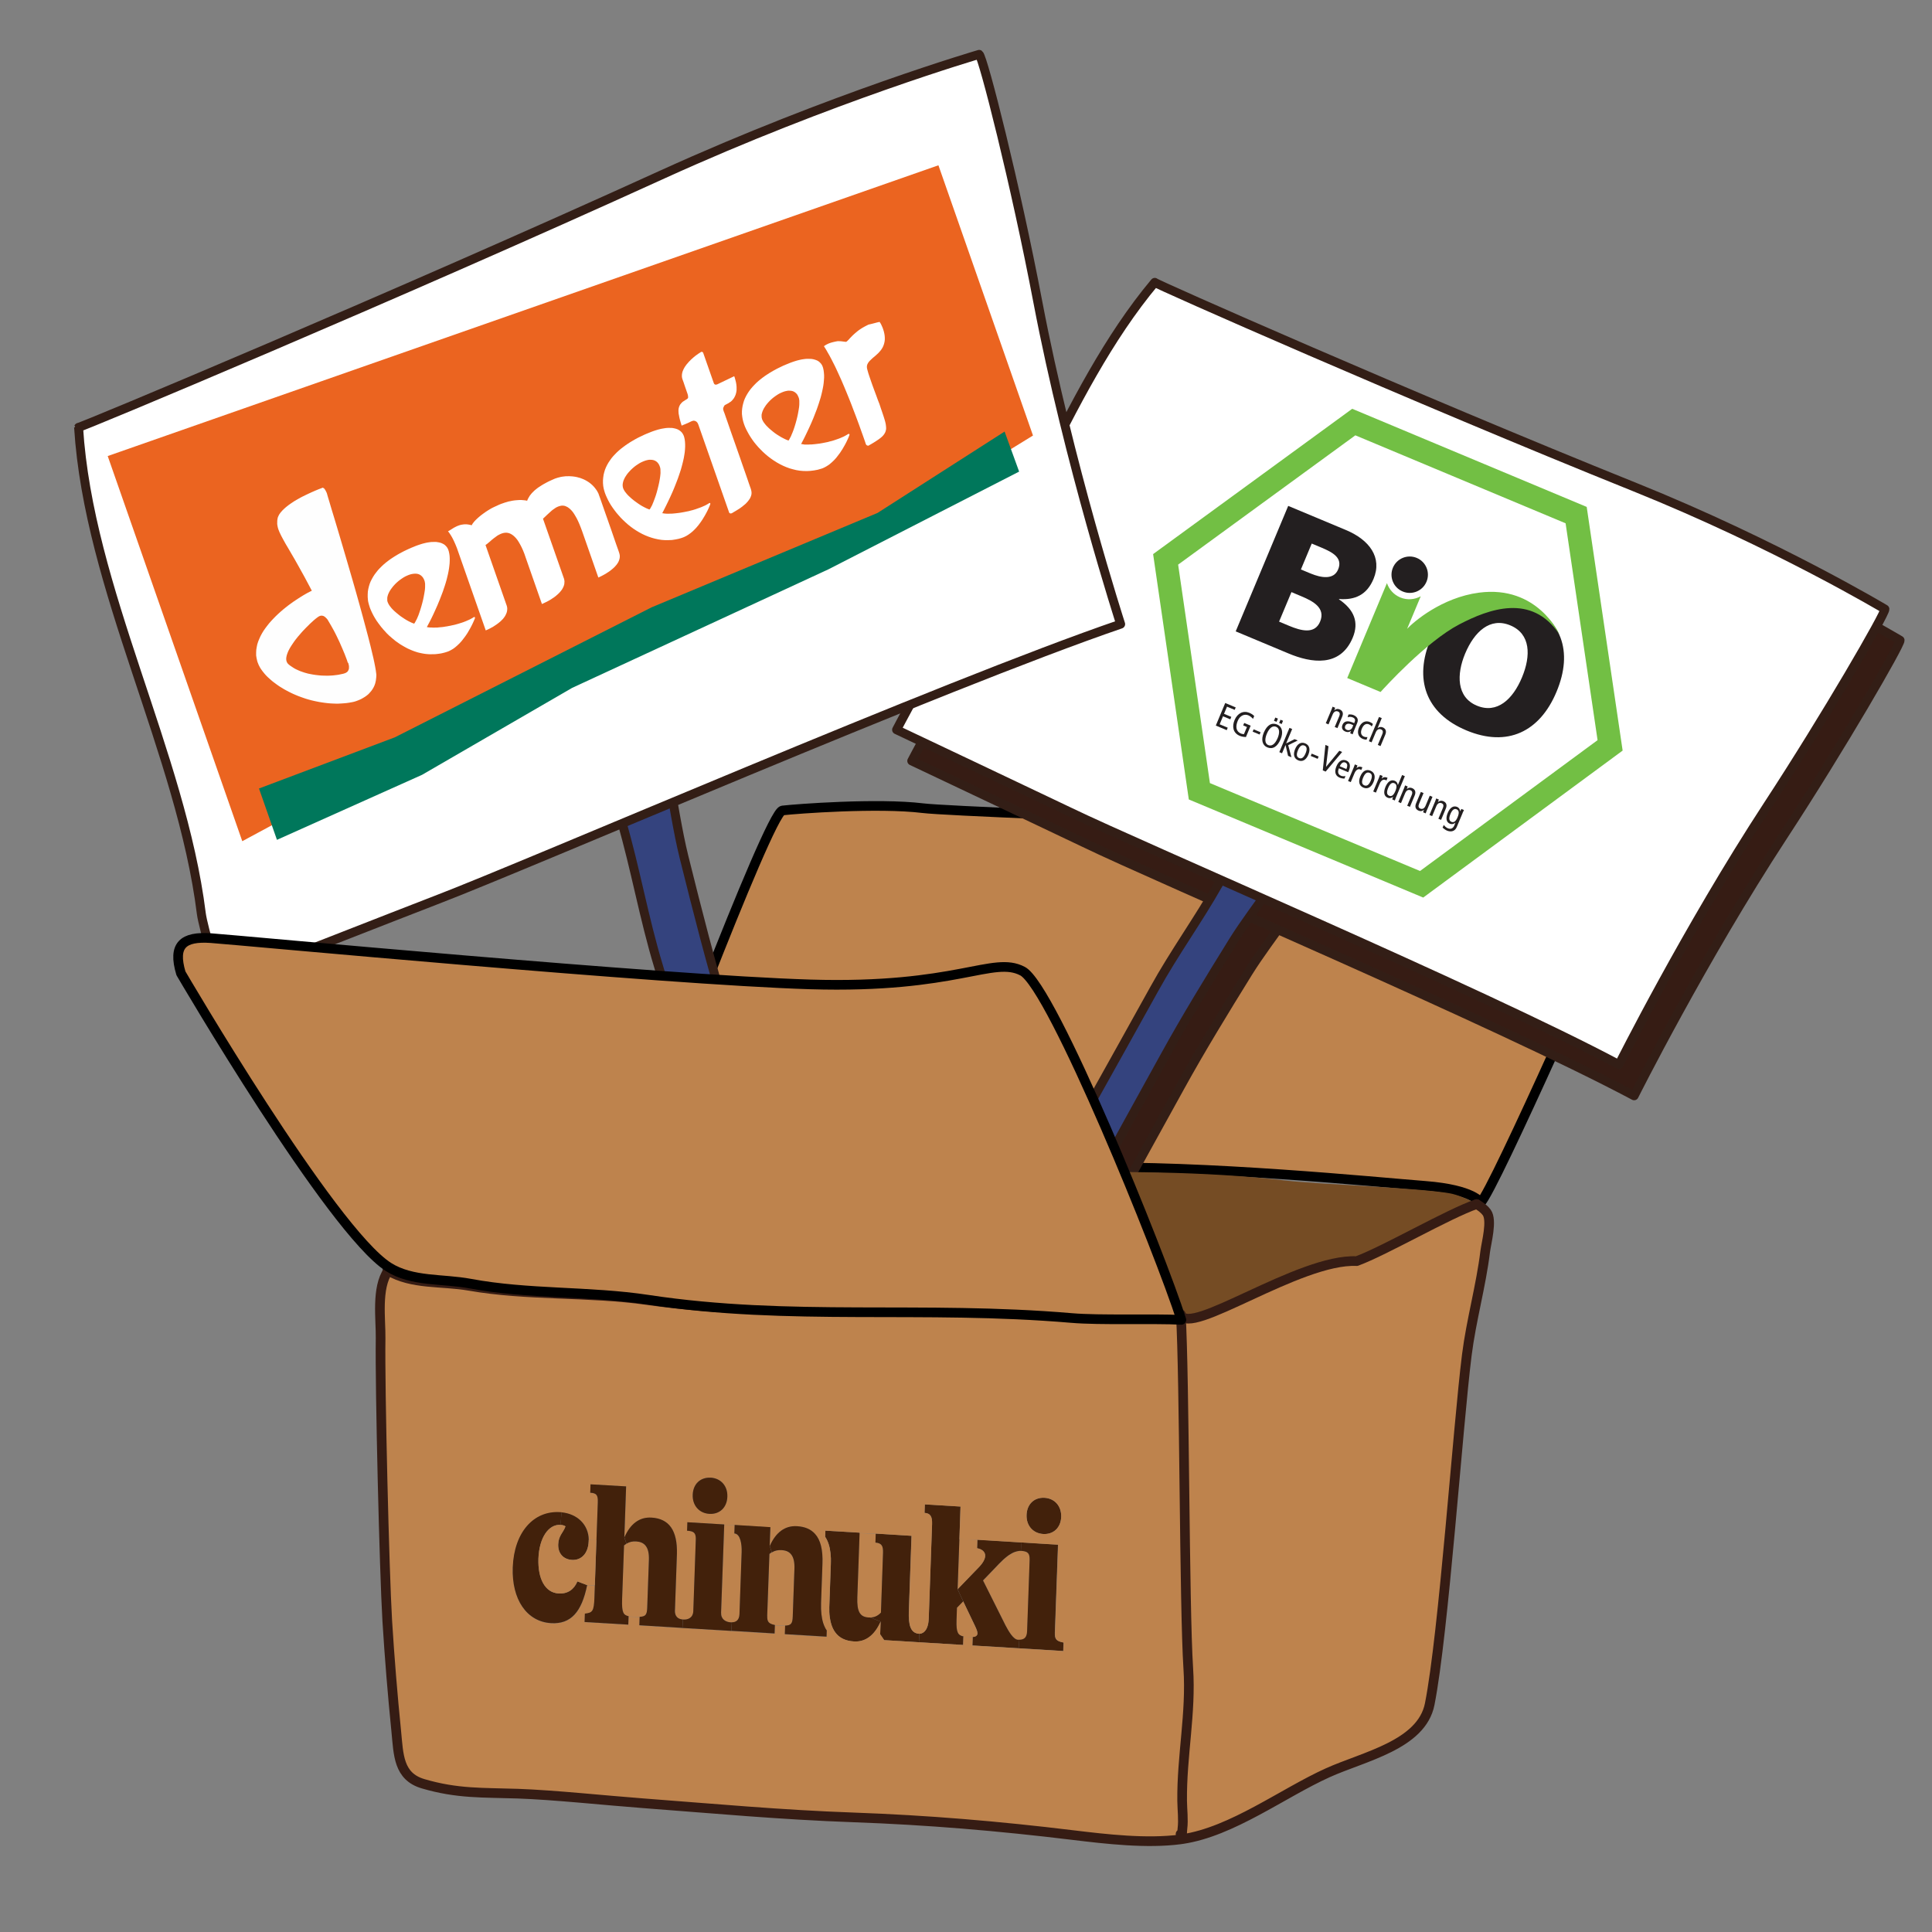 <svg viewBox="0 0 400 400" height="400" width="400" xmlns="http://www.w3.org/2000/svg" data-name="Layer 1" id="Layer_1"><rect x="0" y="0" width="400" height="400" fill="#808080" stroke="none"/>
  <defs>
    <style>
      .cls-1 {
        fill: #361c14;
      }

      .cls-1, .cls-2, .cls-3, .cls-4, .cls-5 {
        stroke-linecap: round;
        stroke-linejoin: round;
      }

      .cls-1, .cls-2, .cls-4 {
        stroke: #331e16;
        stroke-width: 1.85px;
      }

      .cls-2, .cls-6, .cls-7 {
        fill: #fff;
      }

      .cls-8 {
        fill: #754c24;
      }

      .cls-8, .cls-9, .cls-6, .cls-7, .cls-10, .cls-11, .cls-12, .cls-13, .cls-14, .cls-15, .cls-16, .cls-17 {
        stroke-width: 0px;
      }

      .cls-9 {
        fill: #eb6420;
      }

      .cls-3 {
        fill: none;
        stroke: #361c14;
      }

      .cls-3, .cls-5 {
        stroke-width: 2px;
      }

      .cls-4 {
        fill: #34437e;
      }

      .cls-7, .cls-10, .cls-15, .cls-16 {
        fill-rule: evenodd;
      }

      .cls-10, .cls-13 {
        fill: #72bf44;
      }

      .cls-11, .cls-15 {
        fill: #231f20;
      }

      .cls-12 {
        fill: #00775b;
      }

      .cls-5 {
        stroke: #000;
      }

      .cls-5, .cls-17 {
        fill: #be834d;
      }

      .cls-14 {
        fill: #42210b;
      }

      .cls-16 {
        fill: #fefefe;
      }
    </style>
  </defs>
  <path d="M132.7,238.79s26.44-70.65,29.3-70.99,19.79-1.61,29.03-.48c9.24,1.13,137.51,5.09,142.94,7.26,5.43,2.17,3.88,6.17,2.34,10.16-1.55,3.99-27.24,62.1-29.76,64.24,0,0-1.34-2.67-11.5-3.46-10.16-.79-45.52-4.34-71.29-3.76-25.77.58-91.07-2.96-91.07-2.96Z" class="cls-5"></path>
  <g id="Bio">
    <g data-name="Layer 11" id="Layer_11">
      <path d="M266.03,173.13c-.52-.34.4-.48,0,0-3.6,4.38-8.01,11.76-10.66,16.43-4.17,7.37-9.16,14.23-13.24,21.63-7.14,12.94-25.01,44.65-26.5,47.88,1.07,2.04,2.32,1.98.7,17.83,9.69-18.92,18.03-33.76,28.04-51.93,4.28-7.77,9.06-15.57,14.04-23.61,4.6-7.42,12.43-16.28,15.38-24.39-1.26-1.01-5.89-2.59-7.77-3.84Z" class="cls-1"></path>
    </g>
    <path d="M242.22,64.91c-19.13,22.85-28.96,56.76-46.76,80.73-1.56,2.1-6.69,11.9-6.69,11.9,0,0,32.71,15.49,35.59,16.89,15.56,7.54,85.61,37.33,113.97,52.44,0,0,14.11-28.16,30.81-53.7,12.21-18.66,24.33-39.68,24.25-40.61,0,0-22.46-13.45-51.73-25.24-46.46-18.69-99.69-42.26-99.43-42.4Z" class="cls-1"></path>
    <path d="M223.19,137.4c6.15-8.64,9.27-14.35,14.9-21.88,3.31-4.44,10.98-16.35,16.1-21.39l11.63,4.8c13.63,6.18,21.12,16.07,13.05,23.53-5.53,5.1-17.57,5.15-25.92,2.49,13.26,7.79,17.12,31.25-1.52,32.17-12.19.6-23.79-7.44-33.8-12.32,1.22-1.86,5.56-7.4,5.56-7.4Z" class="cls-1"></path>
    <path d="M299.19,121.5c-7.08,6.9-12.44,15.13-18.28,22.97-4.42,5.93-15.74,22.24-15.37,21.58l14.99,8.57,4.36-7.72s9.08-13.47,11.97-17.05c3.65-4.52,16.44-20.52,16.44-20.52-2.01-2.47-14.11-7.83-14.11-7.83Z" class="cls-1"></path>
    <path d="M349.59,144.87c-25.5-22.6-73.53,34-34.61,47.46,13.64,4.71,29.15-10.8,35.67-19.91,5.34-7.46,7.76-21.45-1.06-27.55Z" class="cls-1"></path>
    <path d="M332.2,152.35c-6.53,1.19-12.31,8.47-14.86,13.97-4.62,9.97,3.21,16.87,12.1,10.35,4.02-2.94,10.45-11.49,11.64-16.27.8-3.23-1.58-9.81-8.88-8.06Z" class="cls-1"></path>
    <path d="M252.23,114.21c1.08-1.34,2.61-3.65,3.98-5.16,1.08-1.21,2.11-2.35,3.66-3.58,3.03,1.19,7.12,2.16,9.31,4.61,2.45,2.73,1.56,6.62-1.04,8.23-2.57,1.58-5.25,1.11-8.6-.04-1.85-.64-5.77-3.08-7.31-4.05Z" class="cls-1"></path>
    <path d="M242.24,129.67c-2.39,3.89-5.61,8.48-8.28,12.38,5.1,2.99,14.13,7.55,18.59,1,1.9-2.79.13-7.24-3.35-9.56-1.62-1.07-5.23-3.25-6.96-3.82Z" class="cls-1"></path>
    <path d="M321.29,108.64c-4.11-3.31-14.23-.74-14.89,5.02-.53,4.62,5.42,8.22,9.56,7.38,3.98-.82,9.15-3.77,8.47-8.31-.18-1.16-1.43-3.07-3.15-4.09Z" class="cls-1"></path>
  </g>
  <g data-name="Bio" id="Bio-2">
    <g data-name="Layer 11" id="Layer_11-2">
      <path d="M262.89,166.68c-.52-.34.4-.48,0,0-3.6,4.38-8.01,11.76-10.66,16.43-4.17,7.37-9.16,14.23-13.24,21.63-7.14,12.94-25.01,44.65-26.5,47.88,1.07,2.04,2.32,1.98.7,17.83,9.69-18.92,18.03-33.76,28.04-51.93,4.28-7.77,9.06-15.57,14.04-23.61,4.6-7.42,12.43-16.28,15.38-24.39-1.26-1.01-5.89-2.59-7.77-3.84Z" class="cls-4"></path>
    </g>
    <path d="M239.08,58.46c-19.13,22.85-28.96,56.76-46.76,80.73-1.56,2.1-6.69,11.9-6.69,11.9,0,0,32.71,15.49,35.59,16.89,15.56,7.54,85.61,37.33,113.97,52.44,0,0,14.11-28.16,30.81-53.7,12.21-18.66,24.33-39.68,24.25-40.61,0,0-22.46-13.45-51.73-25.24-46.46-18.69-99.69-42.26-99.43-42.4Z" class="cls-2"></path>
  </g>
  <g data-name="Bio" id="Bio-3">
    <g data-name="Layer 11" id="Layer_11-3">
      <path d="M123.4,146.69c-.74.17-.08-.76,0,0,.76,6.88,3.46,17.03,5.29,23.32,2.89,9.93,4.64,20.14,7.64,30.01,5.24,17.27,17.75,59.93,19.3,63.99,2.7.8,3.71-.34,16.2,14.58-8.29-24.61-14.17-44.55-21.53-68.78-3.15-10.36-5.9-21.2-8.69-32.4-2.57-10.35-3.66-24.75-8.23-34.23-1.97.24-7.29,2.95-9.98,3.52Z" class="cls-4"></path>
    </g>
    <path d="M16.27,88.48c2.08,33.49,21.26,67.44,25.41,100.65.36,2.91,3.92,14.67,3.92,14.67,0,0,41.04-16.07,44.68-17.45,19.66-7.52,104.79-44.47,141.74-57.13,0,0-10.77-33.24-17.15-66.71-4.65-24.46-11.32-50.61-12.15-51.25,0,0-30.48,8.9-65.52,24.84-55.58,25.32-121.04,52.69-120.93,52.37Z" class="cls-2"></path>
  </g>
  <g>
    <polygon points="194.29 34.22 213.87 90.17 182.78 109.31 132.12 130.03 50.16 174.16 22.3 94.42 194.29 34.22" class="cls-9"></polygon>
    <polygon points="141.26 78.4 141.21 78.19 141.18 77.97 141.18 77.75 141.19 77.54 141.22 77.33 141.27 77.1 141.33 76.89 141.42 76.68 141.51 76.46 141.62 76.26 141.74 76.04 141.87 75.84 142.02 75.63 142.16 75.44 142.33 75.25 142.49 75.06 142.66 74.86 142.84 74.69 143.01 74.51 143.19 74.34 143.55 74.02 143.91 73.72 144.25 73.47 144.57 73.24 144.87 73.05 145.1 72.9 145.18 72.85 145.26 72.84 145.34 72.85 145.41 72.87 145.46 72.9 145.52 72.94 145.56 73 145.59 73.06 147.77 79.28 147.8 79.35 147.83 79.42 147.86 79.47 147.9 79.51 147.95 79.55 147.99 79.59 148.04 79.61 148.08 79.63 148.14 79.63 148.2 79.64 148.24 79.63 148.3 79.63 148.41 79.6 148.53 79.56 152.01 77.89 152.12 78.18 152.27 78.73 152.36 79.08 152.43 79.46 152.46 79.67 152.48 79.88 152.5 80.1 152.5 80.32 152.5 80.55 152.5 80.78 152.47 81.01 152.43 81.24 152.37 81.47 152.31 81.69 152.22 81.92 152.11 82.14 152 82.36 151.85 82.57 151.69 82.77 151.51 82.97 151.31 83.15 151.06 83.31 150.81 83.48 150.52 83.63 150.34 83.73 150.2 83.8 150.1 83.86 150.02 83.92 149.97 83.98 149.93 84.05 149.89 84.13 149.84 84.23 149.77 84.38 149.73 84.53 149.73 84.59 149.72 84.65 149.72 84.73 149.74 84.8 149.77 84.94 149.82 85.1 149.89 85.3 149.99 85.54 150.28 86.38 150.62 87.35 151 88.45 151.41 89.63 151.85 90.88 152.3 92.16 152.75 93.45 153.2 94.73 153.63 95.98 154.04 97.15 154.42 98.24 154.76 99.22 155.04 100.05 155.27 100.71 155.44 101.18 155.51 101.44 155.56 101.65 155.59 101.86 155.6 102.07 155.59 102.27 155.55 102.48 155.5 102.66 155.42 102.87 155.34 103.06 155.24 103.24 155.12 103.42 154.99 103.6 154.85 103.78 154.7 103.96 154.54 104.12 154.39 104.29 154.21 104.44 154.03 104.59 153.84 104.74 153.67 104.89 153.47 105.03 153.11 105.29 152.73 105.53 152.05 105.94 151.53 106.25 151.44 106.28 151.35 106.3 151.27 106.31 151.18 106.29 151.1 106.26 151.04 106.22 150.99 106.18 150.96 106.11 144.58 87.9 144.53 87.79 144.48 87.68 144.42 87.56 144.35 87.47 144.27 87.39 144.2 87.31 144.1 87.25 144.01 87.2 143.91 87.15 143.81 87.13 143.7 87.11 143.59 87.1 143.48 87.12 143.37 87.15 143.25 87.19 143.12 87.24 142.91 87.34 142.67 87.46 142.39 87.59 142.08 87.72 141.8 87.84 141.52 87.95 141.29 88.05 141.13 88.12 140.98 87.64 140.85 87.19 140.73 86.76 140.64 86.36 140.57 85.97 140.5 85.62 140.49 85.44 140.48 85.28 140.47 85.11 140.47 84.95 140.48 84.8 140.5 84.65 140.52 84.51 140.56 84.37 140.6 84.23 140.65 84.11 140.7 83.98 140.77 83.86 140.84 83.73 140.94 83.62 141.03 83.5 141.13 83.39 141.25 83.28 141.37 83.17 141.51 83.08 141.67 82.98 141.97 82.78 142.21 82.64 142.3 82.57 142.36 82.51 142.41 82.45 142.44 82.38 142.47 82.3 142.47 82.2 142.45 82.09 142.45 81.96 142.4 81.73 142.34 81.52 142.18 81.07 142.01 80.57 141.83 80.06 141.67 79.58 141.52 79.13 141.39 78.78 141.3 78.52 141.26 78.4" class="cls-6"></polygon>
    <polygon points="108.84 115.45 108.57 114.66 108.29 113.96 108 113.32 107.71 112.76 107.43 112.27 107.15 111.83 106.86 111.46 106.57 111.15 106.28 110.89 105.99 110.68 105.71 110.52 105.43 110.4 105.15 110.33 104.87 110.29 104.59 110.3 104.32 110.33 104.05 110.4 103.78 110.49 103.51 110.61 103.25 110.74 102.99 110.89 102.74 111.07 102.5 111.25 102.25 111.43 101.78 111.81 101.34 112.2 101.12 112.38 100.92 112.55 100.72 112.7 100.52 112.84 104.92 125.42 104.99 125.7 105.02 125.97 105.01 126.24 104.98 126.5 104.92 126.76 104.83 127.01 104.72 127.25 104.6 127.49 104.45 127.72 104.29 127.94 104.11 128.16 103.91 128.36 103.71 128.57 103.5 128.75 103.28 128.93 103.05 129.11 102.83 129.27 102.61 129.42 102.38 129.57 102.17 129.71 101.74 129.95 101.37 130.15 100.79 130.42 100.57 130.52 94.61 113.5 94.43 113.05 94.26 112.64 94.09 112.26 93.93 111.91 93.77 111.59 93.62 111.3 93.47 111.04 93.33 110.81 93.1 110.45 92.91 110.19 92.79 110.03 92.75 109.98 92.89 109.93 93.05 109.84 93.24 109.72 93.45 109.59 93.67 109.45 93.93 109.28 94.21 109.14 94.5 108.99 94.66 108.92 94.83 108.85 95 108.79 95.17 108.73 95.35 108.68 95.53 108.64 95.72 108.61 95.92 108.58 96.11 108.56 96.33 108.55 96.54 108.55 96.75 108.57 96.97 108.6 97.2 108.64 97.43 108.69 97.67 108.75 97.71 108.66 97.75 108.58 97.81 108.48 97.88 108.37 98.06 108.14 98.26 107.9 98.5 107.65 98.78 107.38 99.08 107.11 99.42 106.82 99.78 106.54 100.16 106.26 100.57 105.97 101 105.69 101.44 105.42 101.9 105.16 102.38 104.93 102.87 104.71 103.16 104.57 103.46 104.44 103.79 104.31 104.14 104.19 104.51 104.06 104.89 103.95 105.29 103.83 105.7 103.75 106.12 103.66 106.55 103.6 106.98 103.56 107.41 103.53 107.63 103.52 107.84 103.52 108.07 103.53 108.28 103.55 108.5 103.57 108.71 103.59 108.92 103.63 109.14 103.67 109.21 103.49 109.3 103.3 109.41 103.09 109.54 102.87 109.69 102.62 109.89 102.37 110.11 102.1 110.39 101.82 110.54 101.67 110.7 101.52 110.88 101.37 111.07 101.22 111.27 101.06 111.49 100.9 111.73 100.75 111.97 100.59 112.24 100.42 112.52 100.25 112.82 100.09 113.14 99.91 113.47 99.74 113.82 99.57 114.2 99.4 114.6 99.22 114.9 99.09 115.2 98.99 115.52 98.89 115.84 98.81 116.16 98.73 116.49 98.68 116.82 98.64 117.16 98.6 117.49 98.6 117.83 98.59 118.16 98.61 118.49 98.63 118.83 98.67 119.16 98.72 119.49 98.79 119.82 98.88 120.15 98.97 120.46 99.09 120.77 99.21 121.07 99.35 121.37 99.51 121.65 99.68 121.93 99.86 122.21 100.07 122.46 100.28 122.71 100.51 122.94 100.75 123.16 101.01 123.37 101.29 123.57 101.57 123.75 101.89 123.91 102.2 123.98 102.41 124.14 102.85 124.37 103.49 124.65 104.3 124.98 105.24 125.34 106.27 125.73 107.37 126.12 108.49 126.52 109.62 126.89 110.7 127.24 111.72 127.55 112.62 127.82 113.38 128.03 113.97 128.16 114.35 128.2 114.48 128.27 114.74 128.32 115.01 128.32 115.27 128.3 115.52 128.24 115.77 128.17 116.01 128.07 116.25 127.95 116.49 127.8 116.71 127.64 116.94 127.46 117.14 127.28 117.35 127.07 117.55 126.86 117.74 126.63 117.93 126.42 118.1 126.19 118.27 125.96 118.43 125.73 118.57 125.51 118.72 125.08 118.97 124.69 119.18 124.11 119.47 123.88 119.57 120.54 110.02 120.25 109.24 119.97 108.54 119.69 107.9 119.41 107.33 119.13 106.84 118.86 106.39 118.59 106 118.31 105.67 118.04 105.4 117.76 105.17 117.5 104.99 117.23 104.86 116.97 104.75 116.71 104.7 116.45 104.68 116.19 104.7 115.93 104.76 115.68 104.83 115.43 104.93 115.18 105.05 114.94 105.2 114.7 105.37 114.45 105.54 114.21 105.73 113.75 106.15 113.29 106.57 112.85 106.99 112.42 107.39 116.78 119.84 116.84 120.12 116.87 120.4 116.85 120.67 116.83 120.94 116.76 121.2 116.67 121.45 116.55 121.7 116.42 121.94 116.27 122.17 116.09 122.39 115.9 122.62 115.7 122.83 115.49 123.03 115.27 123.22 115.04 123.42 114.81 123.59 114.58 123.76 114.34 123.91 114.11 124.07 113.88 124.21 113.44 124.46 113.04 124.66 112.44 124.95 112.2 125.05 108.84 115.45" class="cls-6"></polygon>
    <polygon points="182.1 66.64 182.21 66.79 182.32 66.97 182.43 67.17 182.53 67.39 182.71 67.79 182.82 68.09 182.98 68.59 183.09 69.06 183.16 69.49 183.19 69.92 183.19 70.31 183.15 70.67 183.08 71.01 182.99 71.33 182.88 71.63 182.74 71.93 182.59 72.18 182.42 72.44 182.23 72.67 182.03 72.9 181.83 73.12 181.62 73.31 181.19 73.7 180.77 74.05 180.57 74.23 180.38 74.41 180.2 74.58 180.03 74.75 179.87 74.94 179.74 75.12 179.64 75.31 179.55 75.5 179.5 75.7 179.48 75.91 179.49 76.14 179.53 76.37 179.64 76.78 179.78 77.27 179.95 77.79 180.14 78.35 180.55 79.54 180.99 80.74 181.4 81.84 181.73 82.75 181.97 83.37 182.06 83.59 182.39 84.59 182.7 85.49 182.96 86.27 183.17 86.95 183.26 87.27 183.33 87.56 183.39 87.85 183.42 88.11 183.45 88.37 183.46 88.6 183.46 88.83 183.42 89.04 183.37 89.24 183.3 89.45 183.21 89.64 183.1 89.82 182.97 90.01 182.81 90.2 182.64 90.38 182.43 90.56 182.2 90.75 181.95 90.94 181.67 91.13 181.35 91.34 180.65 91.78 179.84 92.25 179.81 92.27 179.77 92.27 179.73 92.28 179.69 92.27 179.61 92.25 179.52 92.22 179.47 92.19 179.42 92.16 179.38 92.13 179.35 92.09 179.29 91.99 179.24 91.88 179.07 91.36 178.85 90.73 178.58 89.97 178.27 89.11 177.93 88.15 177.55 87.12 177.14 86.02 176.69 84.85 176.24 83.66 175.75 82.43 175.24 81.18 174.72 79.93 174.19 78.69 173.64 77.48 173.37 76.89 173.1 76.3 172.82 75.72 172.54 75.17 172.12 74.34 171.73 73.61 171.39 73.02 171.11 72.52 170.89 72.16 170.72 71.89 170.62 71.73 170.58 71.68 170.78 71.54 170.98 71.41 171.18 71.3 171.38 71.21 171.58 71.11 171.79 71.04 171.98 70.97 172.18 70.91 172.53 70.82 172.83 70.75 173.07 70.7 173.24 70.67 173.34 70.64 173.47 70.64 173.6 70.63 173.75 70.64 174.04 70.65 174.35 70.68 174.63 70.72 174.88 70.75 175.06 70.77 175.16 70.77 175.21 70.75 175.26 70.73 175.32 70.69 175.38 70.64 175.51 70.51 175.67 70.36 176.03 69.96 176.51 69.47 176.79 69.21 177.11 68.93 177.45 68.64 177.84 68.34 178.06 68.19 178.27 68.05 178.51 67.9 178.75 67.76 179 67.62 179.27 67.48 179.54 67.34 179.83 67.2 179.92 67.18 180.15 67.13 180.48 67.05 180.87 66.95 181.25 66.85 181.63 66.75 181.92 66.69 182.1 66.64" class="cls-6"></polygon>
    <polygon points="53.62 163.25 81.74 152.66 134.91 125.74 181.68 106.2 207.99 89.35 211 97.64 171.54 117.86 118.47 142.41 87.38 160.42 57.34 173.88 53.62 163.25" class="cls-12"></polygon>
    <path d="M66.89,100.95l-.18.06-.34.13-.49.19-.6.25-.69.3-.76.35-.4.19-.41.2-.41.2-.42.22-.41.23-.42.24-.41.24-.39.26-.39.26-.38.27-.35.27-.34.28-.31.28-.29.28-.26.29-.23.28-.2.29-.15.29-.13.3-.07.29-.04.26-.02.26v.25s-.01.24-.01.24l.02.23.04.24.05.25.06.24.08.26.11.27.11.28.14.29.14.3.17.33.18.34.2.37.45.81.54.91.61,1.05.69,1.18.76,1.35.85,1.53.46.83.48.9.5.94.53,1-.42.21-.45.23-.46.26-.48.28-.5.31-.5.32-.52.34-.52.35-.53.38-.53.39-.52.41-.53.43-.51.44-.5.45-.5.48-.47.48-.46.49-.44.5-.41.52-.4.53-.36.52-.33.55-.29.54-.25.56-.23.56-.18.56-.12.58-.09.56-.03.58v.58s.09.58.09.58l.13.58.08.26.11.27.11.28.14.27.14.27.17.27.18.26.19.26.21.26.21.26.23.26.25.26.26.25.28.25.28.25.29.25.38.29.39.29.4.29.42.28.43.26.44.27.46.25.47.25.48.24.49.23.51.22.51.21.51.19.54.19.53.18.54.16.55.15.55.13.56.12.56.11.56.09.57.08.57.07.56.05.58.03.56.02h.57s.57-.03.57-.03l.57-.04.56-.05.55-.08.56-.1.25-.05.31-.08.34-.11.37-.14.19-.08.21-.09.2-.09.2-.11.21-.12.2-.12.21-.13.2-.14.2-.15.21-.17.18-.17.18-.2.18-.2.17-.2.16-.23.15-.23.14-.25.13-.26.11-.27.1-.29.07-.3.07-.32.04-.33.04-.34v-.14s.02-.18.02-.18v-.21s-.03-.25-.03-.25l-.04-.29-.04-.32-.06-.35-.07-.4-.17-.87-.21-.98-.26-1.09-.28-1.18-.5-1.98-.57-2.15-.61-2.27-.65-2.37-.68-2.43-.7-2.45-.71-2.44-.7-2.4-.68-2.31-.65-2.2-.61-2.05-.56-1.86-.5-1.64-.41-1.39-.33-1.09-.22-.77-.05-.14-.09-.18-.1-.21-.12-.2-.06-.09-.06-.09-.06-.07-.06-.06-.05-.04-.06-.04h-.05s-.04,0-.04,0ZM72.07,137.2l.07.19.04.19.04.17.03.16v.16s0,.14,0,.14v.13s-.02.13-.02.13l-.03.12-.04.1-.05.1-.04.09-.06.09-.06.07-.07.07-.09.07-.08.05-.09.06-.09.04-.09.04-.2.07-.21.06-.44.09-.42.09-.38.06-.42.05-.43.05-.46.03-.48.02h-.49s-.51-.01-.51-.01l-.53-.02-.52-.05-.54-.06-.55-.08-.54-.1-.55-.11-.54-.15-.27-.08-.26-.09-.26-.09-.26-.09-.33-.14-.33-.15-.32-.15-.31-.17-.29-.19-.29-.19-.29-.2-.27-.22-.17-.17-.13-.19-.1-.21-.06-.22-.03-.24v-.25s.04-.27.04-.27l.06-.29.09-.29.11-.3.13-.31.16-.32.18-.33.2-.33.22-.34.23-.34.24-.35.25-.34.27-.34.28-.35.29-.33.29-.34.29-.33.3-.32.3-.31.3-.31.31-.3.29-.3.29-.27.29-.26.27-.25.27-.23.17-.14.17-.13.16-.12.15-.11.15-.09.15-.08.15-.05.16-.03h.07s.08,0,.08,0h.08s.08.02.08.02l.08.02.08.02.08.03.08.05.09.05.08.06.08.07.09.08.18.18.18.21.37.62.34.58.31.55.3.54.29.56.29.58.29.61.32.67.16.37.16.37.16.36.15.35.14.34.14.33.14.33.12.32.15.39.14.37.13.37.11.36Z" class="cls-16"></path>
    <path d="M146.83,104.17l-.23.14-.24.14-.25.14-.27.13-.28.12-.29.13-.31.12-.31.11-.31.11-.33.12-.33.1-.34.1-.34.08-.34.1-.35.07-.35.07-.35.07-.34.06-.34.06-.35.05-.33.04-.33.04-.32.03-.32.03-.32.02h-.3s-.29.01-.29.01h-.28s-.27-.02-.27-.02l-.25-.02-.24-.04-.22-.03.19-.36.27-.53.34-.68.4-.82.44-.93.46-1.02.23-.54.23-.56.23-.58.23-.59.22-.58.21-.61.21-.62.2-.61.17-.61.16-.61.15-.61.13-.6.1-.59.09-.58.05-.57.03-.54v-.53s-.03-.51-.03-.51l-.06-.49-.1-.46-.09-.28-.11-.24-.13-.23-.14-.2-.16-.17-.18-.16-.19-.14-.2-.12-.2-.1-.22-.08-.23-.07-.23-.05-.24-.05-.24-.03h-.25s-.24-.01-.24-.01h-.24s-.24.01-.24.01l-.23.02-.22.03-.44.07-.38.07-.61.15-.29.09-.39.12-.41.14-.42.16-.44.18-.45.18-.46.2-.48.23-.49.23-.48.24-.49.27-.48.28-.49.29-.48.31-.47.32-.46.34-.46.35-.44.37-.42.38-.39.4-.39.41-.36.43-.32.45-.31.46-.27.47-.24.49-.21.51-.16.53-.13.53-.08.56-.05.56v.59s.05.6.05.6l.08.46.12.48.15.49.19.5.23.51.25.52.28.52.32.53.35.52.38.52.4.52.43.5.45.51.48.48.5.47.52.46.55.44.56.41.59.39.6.36.63.34.64.3.65.26.67.23.68.19.69.15.7.11.71.05h.71s.72-.03.72-.03l.73-.11.73-.15.04-.02.15-.04.15-.04.16-.05.15-.05.16-.06.16-.06.16-.07.15-.08h.01s.24-.12.24-.12l.23-.14.22-.14.22-.16.22-.16.21-.17.21-.18.2-.19.21-.21.2-.2.19-.21.18-.22.19-.22.17-.23.17-.23.17-.23.32-.47.29-.48.28-.47.26-.48.24-.46.21-.45.18-.41.16-.41.02-.07v-.08s0-.04,0-.04v-.03s-.03-.03-.03-.03l-.02-.02-.03-.02h-.05s-.05,0-.05,0l-.05.02ZM134.48,105.49l-.18-.06-.17-.07-.2-.08-.19-.09-.4-.2-.41-.22-.41-.25-.42-.28-.42-.3-.41-.3-.4-.32-.37-.33-.18-.17-.18-.16-.16-.17-.15-.16-.14-.17-.14-.17-.12-.16-.12-.16-.09-.16-.09-.16-.07-.16-.06-.15-.06-.28-.03-.29.02-.31.06-.31.09-.32.14-.33.16-.33.2-.32.22-.33.25-.32.28-.31.29-.31.31-.29.32-.28.33-.26.35-.24.35-.23.35-.2.36-.17.36-.15.34-.12.36-.09.33-.06h.34s.31.02.31.02l.3.06.28.11.26.15.23.2.21.25.18.31.14.36.05.18.04.19.02.22v.24s.01.25.01.25v.27s-.03.29-.03.29l-.03.3-.04.3-.05.32-.06.32-.06.34-.15.67-.17.69-.18.68-.2.66-.22.63-.22.58-.11.28-.11.26-.1.25-.12.22-.11.21-.1.19-.11.16-.1.14Z" class="cls-7"></path>
    <path d="M175.57,89.88l-.23.14-.24.14-.25.14-.27.13-.28.12-.29.13-.3.12-.31.11-.32.11-.32.11-.34.11-.33.09-.34.08-.34.1-.35.07-.35.07-.35.07-.34.06-.35.06-.33.04-.33.04-.33.04-.33.03-.32.03h-.31s-.3.02-.3.02h-.29s-.28,0-.28,0h-.27s-.25-.04-.25-.04l-.24-.04-.23-.03.19-.36.28-.53.34-.68.39-.81.44-.93.46-1.02.23-.54.24-.57.22-.57.23-.59.23-.59.21-.61.21-.62.19-.61.19-.61.16-.61.14-.6.13-.6.11-.59.08-.57.05-.57.04-.55v-.53s-.04-.51-.04-.51l-.06-.49-.1-.46-.09-.28-.1-.25-.13-.22-.14-.2-.17-.17-.16-.16-.19-.14-.2-.12-.21-.09-.21-.08-.23-.07-.24-.06-.24-.04-.24-.03h-.23s-.24-.01-.24-.01h-.24s-.24.01-.24.01l-.23.02-.23.03-.42.06-.4.08-.6.15-.3.09-.38.12-.41.14-.43.16-.43.18-.45.18-.47.2-.48.23-.48.23-.49.25-.48.26-.49.28-.48.29-.48.31-.48.32-.46.34-.45.35-.44.37-.42.38-.4.41-.38.41-.36.43-.34.46-.3.46-.27.47-.25.5-.2.5-.16.53-.13.53-.09.56-.05.56v.59s.07.6.07.6l.08.47.12.49.16.51.19.51.24.53.27.52.3.55.33.54.36.54.39.54.43.53.45.52.48.5.5.5.53.48.54.45.58.44.59.41.62.39.63.35.64.32.67.29.68.25.7.2.7.17.72.12.72.06.74.02.73-.04.75-.09.76-.14.76-.22.27-.09.25-.11.26-.13.25-.14.24-.15.25-.16.24-.18.22-.19.23-.2.22-.21.22-.21.21-.23.21-.23.19-.24.19-.25.19-.25.19-.25.18-.26.16-.26.18-.26.3-.52.29-.51.26-.5.23-.49.21-.46.17-.44.02-.07v-.07s0-.05,0-.05v-.03s-.03-.03-.03-.03h-.03s-.03-.04-.03-.04h-.04s-.05,0-.05,0l-.06.02ZM163.24,91.2l-.18-.06-.18-.07-.19-.08-.19-.09-.4-.2-.41-.22-.41-.25-.43-.27-.42-.29-.41-.32-.39-.32-.38-.33-.18-.17-.16-.16-.17-.17-.15-.16-.14-.17-.13-.17-.13-.16-.11-.17-.1-.16-.08-.16-.08-.15-.05-.15-.07-.28-.02-.3v-.31s.07-.31.07-.31l.1-.33.13-.32.17-.34.2-.32.22-.33.25-.32.27-.31.29-.31.31-.29.32-.28.34-.26.34-.24.35-.23.35-.2.36-.17.36-.15.35-.12.34-.08.34-.06h.32s.32.02.32.02l.3.06.28.11.25.16.24.2.21.25.17.32.15.36.05.18.03.19.03.22v.24s0,.26,0,.26v.27s-.02.29-.02.29l-.03.3-.05.31-.05.32-.06.32-.06.34-.14.67-.17.69-.19.69-.2.66-.21.63-.22.58-.12.28-.11.26-.1.25-.12.22-.11.21-.1.19-.1.16-.1.14Z" class="cls-7"></path>
    <path d="M98.33,127.92v.07s-.02.08-.02.08l-.18.42-.21.47-.23.48-.26.5-.29.51-.3.52-.17.27-.17.25-.18.26-.19.25-.19.25-.19.25-.19.24-.21.23-.21.23-.22.21-.22.21-.23.2-.22.19-.24.18-.24.17-.24.14-.25.14-.26.13-.25.11-.27.09-.38.12-.39.1-.39.09-.39.06-.38.05-.38.04-.38.02h-.38s-.37.01-.37.01l-.38-.02-.37-.03-.36-.04-.37-.06-.36-.07-.37-.08-.36-.09-.35-.11-.36-.12-.35-.13-.34-.14-.34-.15-.34-.15-.32-.17-.33-.18-.33-.19-.32-.19-.31-.19-.3-.21-.3-.21-.31-.22-.28-.23-.28-.23-.26-.22-.26-.23-.26-.22-.24-.24-.25-.24-.23-.26-.23-.25-.23-.25-.21-.26-.22-.25-.2-.26-.2-.27-.2-.26-.18-.26-.19-.26-.16-.26-.17-.27-.15-.26-.15-.26-.14-.27-.13-.26-.13-.27-.11-.25-.11-.25-.1-.25-.09-.26-.07-.24-.08-.25-.06-.23-.06-.23-.05-.24-.03-.23-.05-.6v-.58s.03-.57.03-.57l.09-.56.13-.53.16-.53.2-.5.25-.49.27-.48.3-.46.34-.45.35-.44.38-.41.4-.4.42-.39.44-.37.45-.35.46-.34.48-.32.48-.31.48-.29.49-.28.49-.26.48-.25.48-.23.48-.22.47-.21.45-.18.43-.18.43-.16.41-.14.38-.12.3-.09.6-.15.4-.08.42-.06.23-.03.23-.02h.24s.24-.01.24-.01h.24s.23.01.23.01l.24.04.24.04.23.05.23.07.21.08.22.11.2.11.19.14.16.16.17.18.14.19.13.23.1.24.09.28.1.45.07.47.03.5v.52s-.02.53-.02.53l-.06.56-.07.56-.1.58-.12.59-.14.59-.15.6-.17.59-.19.61-.2.59-.2.6-.22.58-.22.57-.22.57-.23.55-.22.54-.46,1.03-.43.94-.4.83-.36.71-.3.56-.22.41-.02.03-.02.04.23.04.24.03.25.02h.27s.28.02.28.02h.29s.3-.01.3-.01h.31s.32-.04.32-.04l.33-.03.34-.03.33-.04.33-.06.36-.05.34-.07.35-.06.34-.08.35-.07.34-.08.34-.1.33-.09.34-.11.33-.1.32-.11.31-.12.3-.12.29-.13.28-.12.27-.13.25-.14.24-.13.22-.15.06-.02h.05s.04,0,.04,0h.03s.03.03.03.03l.02.03.02.04v.04ZM80.27,124.66l.05.15.08.15.08.16.1.16.11.17.13.16.13.17.14.17.15.16.17.17.17.17.18.16.38.33.39.32.41.32.43.29.42.28.41.25.42.23.39.19.19.09.19.08.18.07.18.06.1-.14.1-.16.1-.19.11-.21.12-.22.11-.24.11-.27.12-.27.21-.6.21-.63.2-.66.19-.69.17-.68.14-.68.06-.34.06-.32.05-.32.05-.31.03-.3.02-.29v-.27s0-.26,0-.26v-.24s-.04-.22-.04-.22l-.03-.19-.05-.18-.15-.36-.17-.3-.21-.25-.24-.21-.25-.16-.28-.11-.3-.06-.32-.02-.32.02-.35.05-.34.08-.35.12-.36.15-.36.17-.35.2-.35.23-.34.24-.34.26-.32.28-.31.29-.29.31-.27.31-.25.33-.23.32-.2.33-.16.32-.14.33-.1.33-.06.31v.31s0,.3,0,.3l.07.28Z" class="cls-7"></path>
  </g>
  <g>
    <path d="M279.33,79.25l-46.06,33.41,8.53,56.56,53.67,22.46,46.21-33.6-8.48-56.29-53.87-22.54Z" class="cls-6"></path>
    <path d="M279.97,84.63l-41.23,30.09,7.39,50.8,48.53,20.31,41.29-30.43-7.44-50.45-48.54-20.31ZM324.14,108.34c.36,2.46,6.24,42.28,6.62,44.9-2.13,1.57-34.75,25.61-36.76,27.09-2.32-.97-41.18-17.23-43.5-18.2-.36-2.47-6.2-42.6-6.58-45.23,2.14-1.56,34.68-25.31,36.69-26.77,2.31.96,41.21,17.24,43.52,18.21Z" class="cls-13"></path>
    <path d="M267.38,122.59l2.12.89c2.38,1,4.99,2.4,3.81,5.23-1.11,2.64-3.91,1.91-6.44.85l-2.05-.86,2.56-6.11ZM255.84,130.72l10.95,4.58c4.66,1.95,10.68,2.94,13.28-3.28,1.32-3.17.32-5.78-2.85-7.93l.03-.07c3.31.25,5.75-.88,7.12-4.15,1.87-4.47-.86-8.1-5.7-10.13l-11.96-5-10.88,26ZM271.59,112.54l2.01.84c2.31.97,4.45,2.12,3.45,4.51-.92,2.2-3.5,1.77-5.77.82l-1.94-.81,2.24-5.36Z" class="cls-11"></path>
    <path d="M303.34,135.32c1.89-4.51,5.15-7.6,9.36-5.84,4.21,1.76,4.29,6.26,2.41,10.77s-5.15,7.61-9.36,5.84-4.2-6.49-2.41-10.77ZM296.19,132.32c-3.46,8.27-1.08,15.35,7.41,18.9s15.2.28,18.66-7.99c3.49-8.34,1.16-15.31-7.41-18.9-8.57-3.58-15.17-.35-18.66,7.99Z" class="cls-11"></path>
    <path d="M295.34,120.44c-.8,1.92-3.01,2.83-4.93,2.02-1.92-.8-2.83-3.01-2.02-4.93s3.01-2.82,4.93-2.02,2.83,3.01,2.02,4.93h0Z" class="cls-15"></path>
    <path d="M285.83,143.27c.71-.79,9.42-10.4,16.27-13.98,6.16-3.22,15.01-6.5,20.73,2,0,0-4.51-10.18-16.6-8.59-7.74,1.01-13.58,6.07-14.9,7.49l2.82-6.74c-1.26.7-2.82.84-4.25.24-1.35-.57-2.31-1.67-2.75-2.96l-8.22,19.65,6.9,2.89Z" class="cls-10"></path>
    <path d="M275.62,147.06c.1-.25.19-.5.28-.75l.54.23-.19.52h.01c.34-.31.7-.35,1.09-.19.6.25.85.76.54,1.51l-.99,2.37-.56-.23.92-2.2c.23-.54.12-.86-.24-1.01-.44-.18-.85,0-1.11.62l-.86,2.05-.56-.24,1.12-2.68Z" class="cls-11"></path>
    <path d="M280.01,150.58c-.2.47-.67.73-1.16.53-.39-.16-.48-.47-.33-.84.17-.39.61-.58,1.27-.3.15.06.29.12.39.18l-.18.43ZM279.03,148.51c.28-.13.68-.13,1.02.01.23.1.43.25.48.45.05.19,0,.35-.1.6l-.06.15-.33-.14c-1.17-.49-1.81-.18-2.09.48s.01,1.16.57,1.39c.52.22.91.09,1.17-.11h.01s-.16.48-.16.48l.51.21c.04-.13.11-.33.19-.53l.74-1.78c.2-.48.14-.75.06-.96-.06-.15-.27-.49-.78-.7-.33-.14-.72-.18-1.08-.12l-.16.55Z" class="cls-11"></path>
    <path d="M284.01,150.4c-.15-.19-.32-.32-.58-.43-.55-.23-1.1-.01-1.48.91-.33.79-.14,1.39.41,1.62.27.11.53.13.76.11l-.19.53c-.2,0-.53-.05-.78-.15-1.02-.43-1.2-1.39-.79-2.35.46-1.1,1.32-1.55,2.27-1.15.23.1.48.25.62.42l-.24.5Z" class="cls-11"></path>
    <path d="M285.52,148.45l.56.23-.87,2.07h.01c.27-.22.66-.32,1.05-.16.6.25.85.76.54,1.51l-.99,2.37-.56-.24.92-2.2c.23-.54.12-.86-.24-1.01-.44-.18-.85,0-1.11.62l-.86,2.05-.56-.23,2.1-5.02Z" class="cls-11"></path>
    <path d="M253.67,145.55l2.17.91-.21.51-1.59-.66-.62,1.48,1.51.63-.21.51-1.51-.63-.69,1.66,1.67.7-.21.51-2.26-.95,1.95-4.67Z" class="cls-11"></path>
    <path d="M257.96,152.6c-.32-.01-.84-.07-1.26-.24-1.48-.62-1.63-2-1.1-3.27.61-1.46,1.84-2.02,3.06-1.51.4.17.75.38,1.01.67l-.25.59c-.28-.33-.63-.6-.97-.74-.76-.32-1.71,0-2.19,1.14-.5,1.2-.36,2.2.66,2.63.19.08.45.13.63.12l.62-1.47-.78-.33.21-.51,1.34.56-.99,2.37Z" class="cls-11"></path>
    <path d="M259.55,151l1.44.6-.2.48-1.44-.6.2-.48Z" class="cls-11"></path>
    <path d="M264.83,149.68l.53.22.28-.67-.53-.22-.28.67ZM263.76,149.23l.54.22.28-.67-.54-.22-.28.67ZM261.65,151.69c-.6,1.44-.31,2.61.72,3.04,1.1.46,2.09-.08,2.77-1.69.6-1.44.31-2.61-.72-3.04-1.1-.46-2.09.08-2.77,1.69ZM262.27,151.95c.6-1.44,1.34-1.73,1.95-1.47.79.33.7,1.36.31,2.31-.6,1.44-1.34,1.73-1.95,1.47-.79-.33-.7-1.36-.31-2.31Z" class="cls-11"></path>
    <path d="M268.03,153.04l.66.27-1.98.97.67,2.5-.7-.29-.52-2.24h-.01s-.72,1.71-.72,1.71l-.56-.24,2.1-5.02.56.24-1.25,2.98,1.74-.88Z" class="cls-11"></path>
    <path d="M268.73,155.33c.36-.86.79-1.19,1.33-.97s.6.77.24,1.62-.79,1.19-1.33.97-.6-.77-.24-1.62ZM268.14,155.09c-.45,1.07-.26,1.95.64,2.33s1.66-.11,2.1-1.18.26-1.95-.64-2.33-1.66.11-2.1,1.18Z" class="cls-11"></path>
    <path d="M271.57,156.03l1.44.6-.2.48-1.44-.6.2-.48Z" class="cls-11"></path>
    <path d="M274.41,154.23l.64.27-.51,4.26h.01s2.74-3.32,2.74-3.32l.59.25-3.42,4.06-.59-.25.54-5.26Z" class="cls-11"></path>
    <path d="M277.39,158.65c.35-.79.78-.92,1.14-.77.45.19.52.63.22,1.34l-1.36-.57ZM279.13,159.88l.13-.3c.42-1,.25-1.8-.52-2.12-.85-.36-1.6.13-2.05,1.2s-.26,1.95.64,2.33c.34.14.72.21,1.04.2l.19-.52c-.25.06-.62.07-.9-.05-.62-.26-.78-.76-.45-1.55l1.93.81Z" class="cls-11"></path>
    <path d="M280.23,159.01c.1-.25.19-.5.28-.75l.54.23-.2.54h.01c.35-.33.71-.38,1.21-.17l-.23.56c-.06-.04-.13-.08-.21-.11-.43-.18-.9.06-1.21.81l-.76,1.81-.56-.23,1.12-2.68Z" class="cls-11"></path>
    <path d="M282.23,160.98c.36-.86.79-1.19,1.33-.97s.6.77.24,1.62-.79,1.19-1.33.97-.6-.77-.24-1.62ZM281.64,160.74c-.45,1.07-.26,1.95.64,2.33s1.66-.11,2.1-1.18.26-1.95-.64-2.33-1.66.11-2.1,1.18Z" class="cls-11"></path>
    <path d="M285.44,161.18c.1-.25.19-.5.28-.75l.54.23-.2.54h.01c.35-.33.71-.38,1.21-.17l-.23.56c-.06-.04-.13-.08-.21-.11-.43-.18-.9.06-1.21.81l-.76,1.81-.56-.23,1.12-2.68Z" class="cls-11"></path>
    <path d="M288.9,163.77c-.36.86-.78,1.2-1.29.98s-.56-.75-.21-1.61.78-1.2,1.29-.98.56.75.21,1.61ZM290.85,160.7l-.56-.24-.87,2.07h-.01c-.08-.46-.27-.72-.65-.88-.7-.29-1.42.08-1.91,1.26s-.26,1.95.44,2.24c.49.21.87.03,1.13-.17h.01s-.19.52-.19.52l.54.23c.08-.21.15-.43.24-.64l1.84-4.39Z" class="cls-11"></path>
    <path d="M290.63,163.36c.1-.25.19-.5.28-.75l.54.23-.19.52h.01c.34-.31.7-.35,1.09-.19.6.25.85.76.54,1.51l-.99,2.37-.56-.23.92-2.2c.23-.54.12-.86-.24-1.01-.44-.18-.85,0-1.11.62l-.86,2.05-.56-.24,1.12-2.68Z" class="cls-11"></path>
    <path d="M295.45,167.65c-.1.25-.19.5-.28.75l-.54-.23.19-.52h-.01c-.34.31-.7.35-1.09.19-.6-.25-.85-.76-.54-1.51l.99-2.37.56.24-.92,2.2c-.23.54-.12.86.24,1.01.44.18.85,0,1.11-.62l.86-2.05.56.24-1.12,2.68Z" class="cls-11"></path>
    <path d="M297.08,166.06c.1-.25.19-.5.28-.75l.54.23-.19.52h.01c.34-.31.7-.35,1.09-.19.6.25.85.76.54,1.51l-.99,2.37-.56-.24.92-2.2c.23-.54.12-.86-.24-1.01-.44-.18-.85,0-1.11.62l-.86,2.05-.56-.23,1.12-2.68Z" class="cls-11"></path>
    <path d="M300.29,168.54c.36-.86.78-1.2,1.29-.98s.56.75.21,1.61-.78,1.2-1.29.98-.56-.76-.21-1.61ZM302.81,168.32c.09-.21.2-.41.29-.61l-.54-.23-.23.49h-.01c-.05-.41-.27-.75-.61-.9-.76-.32-1.48.06-1.97,1.23s-.26,1.95.44,2.24c.37.16.75.1,1.14-.2h.01s-.22.54-.22.54c-.25.59-.68.88-1.37.6-.31-.13-.64-.42-.81-.69l-.26.56c.21.2.62.5.91.62.75.31,1.62.22,2.02-.73l1.23-2.94Z" class="cls-11"></path>
  </g>
  <g>
    <g>
      <path d="M244.46,272.14c-5.76-.22-16.89.31-22.73-.13-30.98-2.31-58.07,1.31-87.69-2.85-12.22-1.73-24.78-.83-36.9-2.95-5.69-.99-11.87-.22-16.76-3.15.77-1.15,1.9-2.01,3.52-2.41,4.3-1.54,8.02-2.57,10-3.1,18.19-4.9,19.59-4.26,37.45-10.2,9.92-3.28,18.44-6.01,28.94-5.2,33.62,2.6,72.31-1.68,105.79,2.26,6.7.8,27.44,1.49,34.11,2.66,1.31.23,3.7,1.1,5.53,2.22-5.97,2.06-18.9,9.62-24.83,11.81-11.92-.55-34.79,15.86-36.43,11.05Z" class="cls-8"></path>
      <path d="M244.81,378.59c.23-1.85-.04-3.91-.06-5.75-.1-9.28,1.89-18.18,1.27-27.42-.84-12.88-.76-60.47-1.55-73.27,1.64,4.81,24.51-11.6,36.43-11.05,5.93-2.19,18.86-9.75,24.83-11.81.9.53,1.65,1.12,2.08,1.73,1.19,1.64-.08,6.24-.31,8.06-.88,7.2-2.9,14.25-3.81,21.46-1.87,14.83-4.78,57.58-7.68,72.26-1.67,8.49-13.64,10.86-21.13,14.24-9.24,4.17-19.8,12.2-30.06,13.72l-.14-.84c.11,0,.02-.44.13-1.33Z" class="cls-17"></path>
      <path d="M216.26,310.1c2.12.13,3.52,1.74,3.45,3.96-.08,2.23-1.6,3.66-3.72,3.54-2.12-.13-3.54-1.74-3.45-3.96.08-2.23,1.59-3.66,3.72-3.54Z" class="cls-14"></path>
      <path d="M209.84,321.43c.17-.08.34-.14.52-.18.12-.04.24-.08.36-.09.23-.05.44-.07.67-.06,1.47.1,1.86.49,1.81,1.97l-.52,14.64c-.05,1.28-.54,1.79-1.63,1.8-.09,0-.19,0-.29,0-.92-.05-1.91-1.74-2.54-2.93l-4.68-9.35,2.4-2.49c.62-.66,1.19-1.24,1.71-1.74.11-.1.21-.21.32-.29.22-.19.44-.35.63-.51.11-.08.2-.16.3-.22.13-.09.26-.17.41-.25.17-.1.36-.21.54-.29Z" class="cls-17"></path>
      <path d="M220.15,341.82l-9.24-.57.11-1.76c1.09-.01,1.58-.52,1.63-1.8l.52-14.64c.05-1.47-.34-1.87-1.81-1.97l.11-1.74,7.57.46-.65,18.24c-.05,1.4.38,1.74,1.79,2.02l-.06,1.76Z" class="cls-14"></path>
      <path d="M211.38,321.09c-.23-.01-.44,0-.67.06-.12.01-.24.05-.36.09-.17.04-.35.11-.52.18-.19.08-.37.18-.54.29-.15.08-.28.16-.41.25-.11.07-.2.14-.3.22-.2.16-.41.31-.63.51-.11.08-.21.18-.32.29-.53.49-1.09,1.08-1.71,1.74l-2.4,2.49,4.68,9.35c.63,1.2,1.62,2.88,2.54,2.93.11.01.2.01.29,0l-.11,1.76-9.6-.58.06-1.76c.61,0,.98-.31.99-.73.02-.32-.14-.79-.55-1.65l-2.4-5.01-1.16-2.49,4.47-4.63c.83-.88,1.21-1.64,1.24-2.28.02-.78-.59-1.38-1.68-1.58l.06-1.76,9.15.56-.11,1.74Z" class="cls-14"></path>
      <path d="M203.97,322.13c-.03.64-.41,1.4-1.24,2.28l-4.47,4.63.37-10.37,3.72.11-.06,1.76c1.09.21,1.7.8,1.68,1.58Z" class="cls-17"></path>
      <path d="M202.37,338.19c0,.42-.38.72-.99.73l-1.91-.06v-.06c-1.1-.24-1.53-.74-1.44-3.37l.09-2.58,1.29-1.32,2.4,5.01c.41.85.57,1.33.55,1.65Z" class="cls-17"></path>
      <path d="M198.26,329.05l1.16,2.49-1.29,1.32-.09,2.58c-.09,2.63.34,3.12,1.43,3.37v.06s-.06,1.7-.06,1.7l-9.16-.56.11-1.76c.31,0,1.81-.17,1.92-3.17l.69-19.52c.05-1.47-.28-2.26-1.56-2.34l.06-1.76,7.39.45-.23,6.77-.37,10.37Z" class="cls-14"></path>
      <path d="M181.26,319.38c1.28.11,1.62.69,1.57,2.12l-.43,12.38c-.7.74-1.44,1-2.24,1.01-.11,0-.23,0-.33,0-1.81-.11-2.44-1.26-2.34-4.16l.47-13.3,3.36.11-.06,1.86Z" class="cls-17"></path>
      <path d="M180.16,334.89l2.17.84c-1.25,2.86-3.17,4.26-5.51,4.12-1.79-.11-3.09-.75-3.92-1.93-.18-.25-.35-.55-.49-.85-.29-.64-.49-1.39-.61-2.26-.1-.69-.12-1.37-.1-2.06l.32-8.88c.02-.44.02-.86.01-1.26-.06-1.5-.31-2.73-.77-3.69-.12-.27-.26-.51-.41-.73l.04-1.28,7.08.42v.09s-.47,13.3-.47,13.3c-.1,2.91.52,4.06,2.34,4.16.11.01.23.01.33,0Z" class="cls-14"></path>
      <path d="M190.25,340.01l-7.19-.44-.83-1.21.09-2.64-2.17-.84c.8,0,1.54-.27,2.24-1.01l.43-12.38c.05-1.44-.29-2.01-1.57-2.12l.06-1.86,7.4.46-.55,15.61c-.1,2.86.33,4.56,2.14,4.67h.05s-.11,1.76-.11,1.76Z" class="cls-14"></path>
      <path d="M146.87,313.43c2.12.12,3.64-1.31,3.72-3.54.08-2.22-1.33-3.83-3.45-3.96-2.12-.12-3.64,1.31-3.72,3.52-.08,2.23,1.33,3.84,3.45,3.97ZM215.99,317.6c2.12.12,3.64-1.31,3.72-3.54.07-2.22-1.33-3.83-3.45-3.96-2.13-.12-3.64,1.31-3.72,3.54-.08,2.22,1.33,3.83,3.45,3.96ZM244.67,379.92l.14.84c-.13.01-.25.04-.39.06-7.03.93-15.38-.05-22.34-.89-15.38-1.86-30.04-3.1-45.47-3.66-14.96-.53-28.67-1.81-43.52-2.93-7.36-.55-18.47-1.73-25.87-1.98-7.34-.24-12.51.04-19.62-2.05-5.16-1.51-5.09-6.03-5.57-10.87-.76-7.53-1.39-15.25-1.86-22.85-.61-10.09-1.54-48.36-1.38-58.47.06-3.96-.92-10.45,1.58-14.06,4.88,2.93,11.07,2.16,16.76,3.15,12.12,2.13,24.68,1.22,36.9,2.95,29.62,4.16,56.71.54,87.69,2.85,5.84.44,16.97-.09,22.73.13.79,12.8.71,60.39,1.55,73.27.62,9.24-1.37,18.14-1.27,27.42.02,1.84.29,3.9.06,5.75-.11.9-.03,1.33-.13,1.33ZM171.13,338.86l.04-1.29c-.07-.1-.15-.22-.22-.33-.07-.13-.14-.27-.2-.4-.46-.97-.7-2.21-.76-3.69,0-.4,0-.82,0-1.26l.29-8.13c.1-2.87-.4-4.92-1.54-6.18-.88-.98-2.11-1.49-3.72-1.59-2.48-.15-4.38,1.25-5.65,4.1l.15-3.87-7.4-.46-2.16-.07v-.06s-7.63-.46-7.63-.46l-.06,1.76c.24.01.44.03.63.07.88.16,1.18.58,1.18,1.63v.27s-.01.03-.01.03l-.51,14.61c-.05,1.4-1.06,1.84-2.14,1.78l-.2-.02c-.77-.11-1.53-.57-1.47-1.89l.41-11.66c.12-4.86-1.61-7.3-5.26-7.52-2.47-.15-4.38,1.25-5.62,4.1l.37-10.57-7.37-.43-.06,1.74c1.27.08,1.62.47,1.57,1.94l-.28,7.87-1.59-.05c-.03-3.16-2.38-5.37-5.62-5.69-.13-.01-.25-.02-.39-.03-5.37-.33-9.47,4.09-9.74,11.46-.24,6.6,2.88,11.22,7.92,11.52,4.11.25,6.36-2.3,7.48-7.87l1.6.05-.09,2.54c-.1,2.81-.38,3.12-1.98,3.3l-.06,1.74,9.05.54.06-1.68,2.29.08-.06,1.74,8.72.54h.13s.07.01.07.01l10.12.61,8.96.55.06-1.69,2.12.07-.06,1.76,8.64.52ZM181.32,317.52l-3.36-.11v-.09s-7.08-.42-7.08-.42l-.04,1.28c.15.22.28.46.41.73.46.97.72,2.2.77,3.69,0,.4,0,.82-.01,1.26l-.32,8.88c-.02.69,0,1.37.1,2.06.12.87.32,1.62.61,2.26.14.31.31.6.49.85.84,1.18,2.14,1.82,3.92,1.93,2.35.14,4.26-1.26,5.51-4.12l-.09,2.64.83,1.21,7.19.44,9.16.56.06-1.7,1.91.06-.06,1.76,9.6.58,9.24.57.06-1.76c-1.42-.28-1.85-.62-1.79-2.02l.65-18.24-7.57-.46-9.15-.56-3.72-.11.23-6.77-7.39-.45-.06,1.76c1.28.08,1.61.87,1.56,2.34l-.69,19.52c-.11,3-1.62,3.17-1.92,3.17h-.05c-1.81-.11-2.24-1.81-2.14-4.67l.55-15.61-7.4-.46Z" class="cls-17"></path>
      <path d="M164.13,334.68c-.05,1.53-.37,1.84-1.58,1.9l-2.12-.07v-.06c-1.28-.27-1.62-.65-1.58-1.89l.46-12.8c.16-.13.32-.25.49-.35.6-.37,1.27-.51,2.06-.46,1.64.1,2.72,1.07,2.61,3.85l-.35,9.88Z" class="cls-17"></path>
      <path d="M170.95,337.23c.07.11.15.23.22.33l-.04,1.29-8.64-.52.06-1.76c1.21-.06,1.53-.38,1.58-1.9l.35-9.88c.1-2.78-.97-3.76-2.61-3.85-.79-.06-1.46.09-2.06.46l-.44-1.32c1.26-2.85,3.17-4.25,5.65-4.1,1.61.1,2.84.61,3.72,1.59,1.15,1.27,1.65,3.31,1.54,6.18l-.29,8.13c0,.44,0,.86,0,1.26.06,1.49.3,2.73.76,3.69.07.13.14.27.2.4Z" class="cls-14"></path>
      <path d="M152.05,317.51c1.29.09,1.56,2.37,1.51,3.84l-.45,12.86c-.05,1.32-.81,1.69-1.58,1.7-.08,0-.15-.01-.21-.01-1.08-.07-2.06-.63-2.01-2.02l.65-18.19,2.16.07-.06,1.76Z" class="cls-17"></path>
      <path d="M158.85,334.55c-.04,1.24.3,1.62,1.58,1.89v.06s-.06,1.69-.06,1.69l-8.96-.55.11-1.76c.77,0,1.53-.38,1.58-1.7l.45-12.86c.05-1.47-.21-3.75-1.51-3.84l.06-1.76,7.4.46-.15,3.87.44,1.32c-.17.1-.33.22-.49.35l-.46,12.8Z" class="cls-14"></path>
      <path d="M147.14,305.93c2.12.13,3.54,1.74,3.45,3.96-.08,2.23-1.6,3.66-3.72,3.54-2.12-.13-3.54-1.74-3.45-3.97.08-2.22,1.6-3.64,3.72-3.52Z" class="cls-14"></path>
      <path d="M151.31,335.89c.07,0,.13.01.21.01l-.11,1.76-10.12-.61.11-1.74c1.08.07,2.09-.38,2.14-1.78l.51-14.61v-.03c.01-.1.01-.18.01-.27,0-1.05-.3-1.47-1.18-1.63-.19-.04-.39-.06-.63-.07l.06-1.76,7.63.46v.06s-.65,18.19-.65,18.19c-.05,1.38.93,1.95,2.01,2.02Z" class="cls-14"></path>
      <path d="M134,332.86c-.05,1.53-.37,1.82-1.57,1.9l-2.29-.08v-.06c-1.06-.25-1.43-.69-1.34-3.5l.4-11.15c.16-.13.33-.26.5-.36.6-.35,1.26-.51,2.03-.46,1.64.1,2.72,1.09,2.61,3.84l-.35,9.87Z" class="cls-17"></path>
      <path d="M139.73,333.39c-.05,1.32.7,1.79,1.47,1.89l.2.02-.11,1.74h-.07s-.13-.01-.13-.01l-8.72-.54.06-1.74c1.2-.08,1.51-.37,1.57-1.9l.35-9.87c.1-2.76-.97-3.74-2.61-3.84-.77-.06-1.44.1-2.03.46l-.44-1.3c1.24-2.84,3.15-4.25,5.62-4.1,3.65.22,5.38,2.66,5.26,7.52l-.41,11.66Z" class="cls-14"></path>
      <path d="M130.14,334.62v.06s-.06,1.68-.06,1.68l-9.05-.54.06-1.74c1.6-.18,1.87-.49,1.98-3.3l.09-2.54.33-9.38.28-7.87c.05-1.47-.3-1.87-1.57-1.94l.06-1.74,7.37.43-.37,10.57.44,1.3c-.17.1-.34.23-.5.36l-.4,11.15c-.09,2.81.29,3.25,1.34,3.5Z" class="cls-14"></path>
      <path d="M121.89,318.8c0,.1-.01.21-.01.31-.09,2.45-1.48,3.97-3.46,3.85-1.8-.11-2.92-1.38-2.85-3.22.06-1.83,1.05-2.42,1.51-3.73-.23-.15-.56-.28-1.06-.3l.25-2.6c3.24.32,5.58,2.53,5.62,5.69Z" class="cls-14"></path>
      <path d="M116.03,315.71c-2.39-.15-4.38,2.55-4.55,6.97-.14,4.15,1.35,7.06,4.18,7.23,1.85.11,3.16-.78,3.89-2.49l2.01.76c-1.13,5.57-3.38,8.12-7.48,7.87-5.04-.31-8.15-4.92-7.92-11.52.27-7.37,4.37-11.78,9.74-11.46.13.01.25.02.39.03l-.25,2.6Z" class="cls-14"></path>
      <path d="M117.08,316.01c-.45,1.31-1.45,1.9-1.51,3.73-.07,1.85,1.05,3.12,2.85,3.22,1.99.12,3.37-1.41,3.46-3.85,0-.1.01-.21.01-.31l1.59.05-.33,9.38-1.6-.05-2.01-.76c-.73,1.71-2.04,2.6-3.89,2.49-2.83-.17-4.32-3.08-4.18-7.23.17-4.42,2.16-7.12,4.55-6.97.49.02.83.14,1.06.3Z" class="cls-17"></path>
    </g>
    <g>
      <path d="M80.38,263.06c-2.51,3.61-1.52,10.1-1.58,14.06-.16,10.11.77,48.39,1.38,58.47.47,7.61,1.1,15.33,1.86,22.85.48,4.84.41,9.36,5.57,10.87,7.11,2.09,12.28,1.8,19.62,2.05,7.4.25,18.51,1.43,25.87,1.98,14.86,1.12,28.57,2.4,43.52,2.93,15.44.55,30.09,1.79,45.47,3.66,6.96.84,15.32,1.82,22.34.89.13-.01.25-.04.39-.06,10.26-1.52,20.82-9.55,30.06-13.72,7.49-3.39,19.46-5.75,21.13-14.24,2.9-14.68,5.81-57.42,7.68-72.26.91-7.21,2.93-14.27,3.81-21.46.23-1.82,1.5-6.42.31-8.06-.43-.61-1.19-1.2-2.08-1.73" class="cls-3"></path>
      <path d="M244.46,272.13h0c1.64,4.83,24.51-11.59,36.43-11.03,5.93-2.19,18.86-9.75,24.83-11.81" class="cls-3"></path>
      <path d="M244.42,379.72c.13.14.2.2.26.2.11,0,.02-.44.13-1.33.23-1.85-.04-3.91-.06-5.75-.1-9.28,1.89-18.18,1.27-27.42-.84-12.88-.76-60.47-1.55-73.27-5.76-.22-16.89.31-22.73-.13-30.98-2.31-58.07,1.31-87.69-2.85-12.22-1.73-24.78-.83-36.9-2.95-5.69-.99-11.87-.22-16.76-3.15-.05-.03-.12-.06-.17-.1" class="cls-3"></path>
    </g>
  </g>
  <path d="M244.59,273.26c-5.76-.29-16.9.12-22.73-.38-30.95-2.64-58.08.7-87.66-3.78-12.2-1.85-24.76-1.08-36.85-3.34-5.74-1.07-12.02-.34-16.9-3.43-11.89-7.56-42.99-60.82-42.99-60.82-1.76-5.88.48-7.68,6.2-7.28s93.54,8.66,124.09,9.58,37.79-5.97,43.95-2.75c6.16,3.21,28.62,58.72,32.89,72.2" class="cls-5"></path>
</svg>